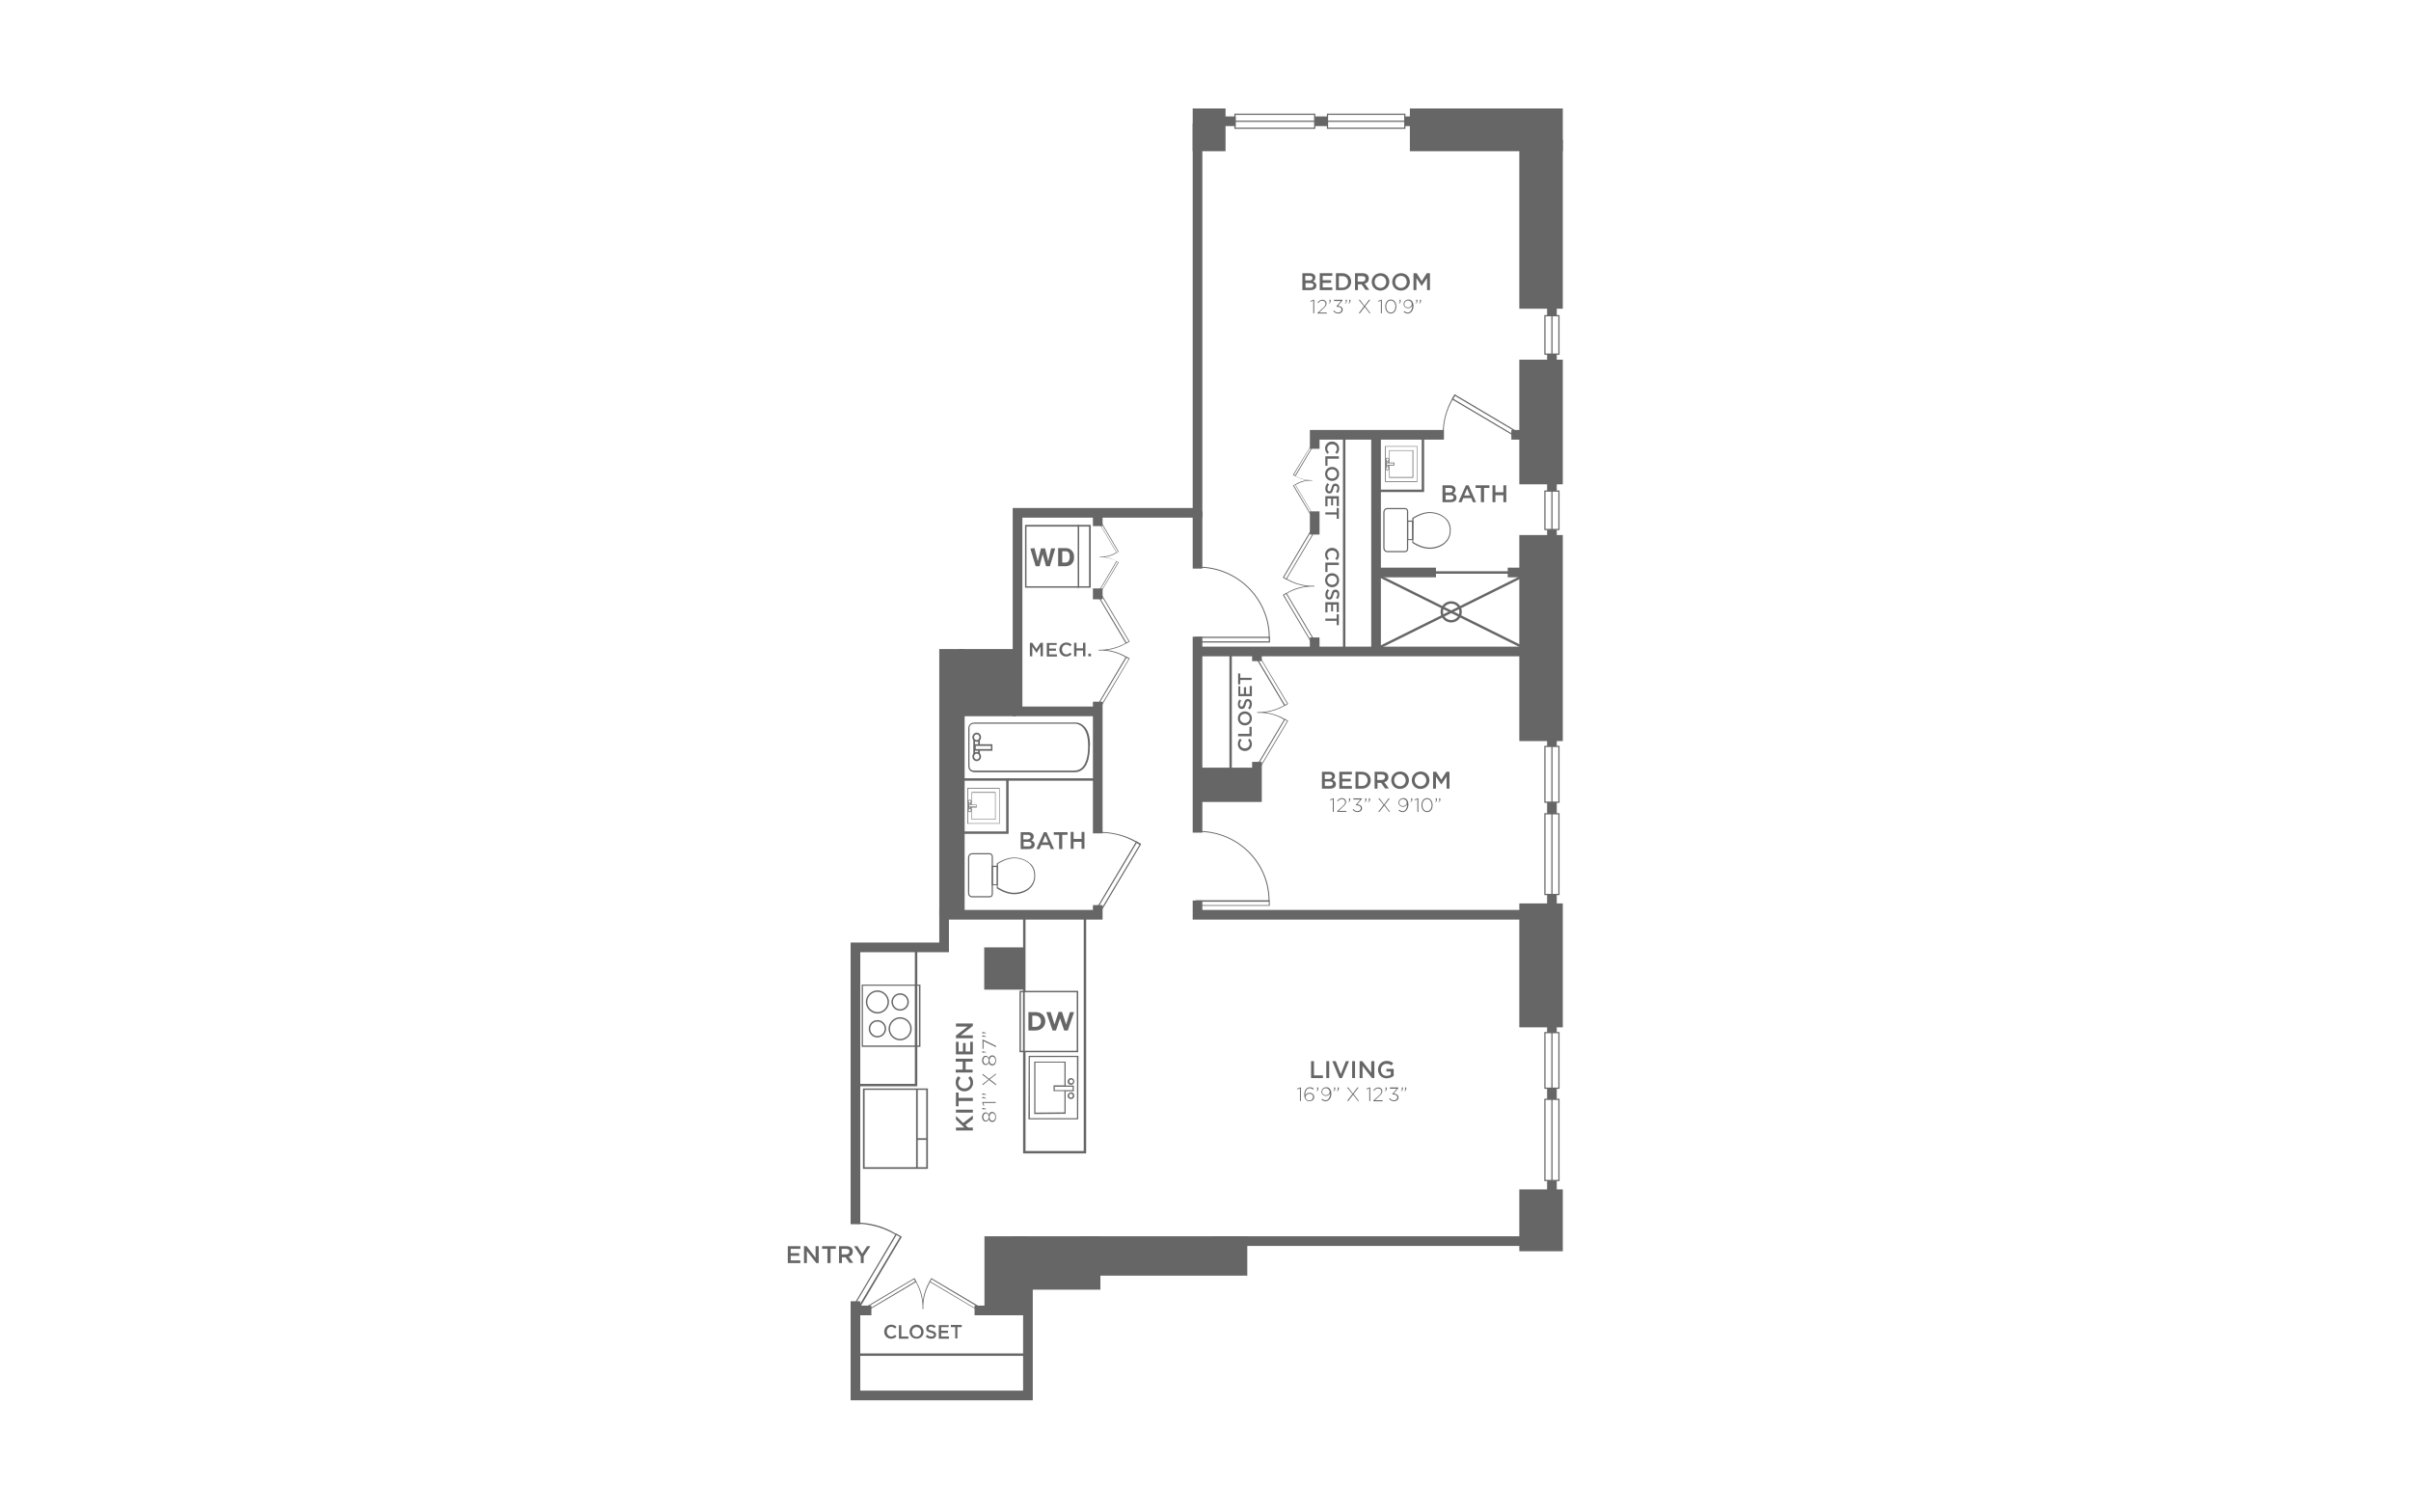 <?xml version="1.0" encoding="utf-8"?>
<!-- Generator: Adobe Illustrator 24.1.0, SVG Export Plug-In . SVG Version: 6.00 Build 0)  -->
<svg version="1.1" id="Layer_2" xmlns="http://www.w3.org/2000/svg" xmlns:xlink="http://www.w3.org/1999/xlink" x="0px" y="0px"
	 viewBox="0 0 998 626" style="enable-background:new 0 0 998 626;" xml:space="preserve">
<rect style="fill:#FFFFFF;" width="998" height="626"/>
<polyline style="fill:none;stroke:#666666;stroke-width:4;stroke-miterlimit:10;" points="354.1,538.7 354.1,577.7 425.5,577.7 
	425.5,519.6 "/>
<polyline style="fill:none;stroke:#666666;stroke-width:4;stroke-miterlimit:10;" points="454.4,374.7 454.4,378.7 390.8,378.7 
	390.8,392.2 354.1,392.2 354.1,506.8 "/>
<line style="fill:none;stroke:#666666;stroke-width:4;stroke-miterlimit:10;" x1="360.7" y1="542.5" x2="354.1" y2="542.5"/>
<line style="fill:none;stroke:#666666;stroke-width:4;stroke-miterlimit:10;" x1="403.4" y1="542.5" x2="425.5" y2="542.5"/>
<line style="fill:none;stroke:#666666;stroke-width:4;stroke-miterlimit:10;" x1="495.7" y1="235.4" x2="495.7" y2="211.7"/>
<line style="fill:none;stroke:#666666;stroke-width:4;stroke-miterlimit:10;" x1="495.7" y1="344.7" x2="495.7" y2="263.6"/>
<polyline style="fill:none;stroke:#666666;stroke-width:4;stroke-miterlimit:10;" points="637.7,378.7 495.7,378.7 495.7,372.8 "/>
<line style="fill:none;stroke:#666666;stroke-width:4;stroke-miterlimit:10;" x1="495.7" y1="269.7" x2="636.2" y2="269.7"/>
<line style="fill:none;stroke:#666666;stroke-width:4;stroke-miterlimit:10;" x1="520.3" y1="273.7" x2="520.3" y2="269.7"/>
<polyline style="fill:none;stroke:#666666;stroke-width:4;stroke-miterlimit:10;" points="520.3,315.4 520.3,330 495.7,330 "/>
<line style="fill:none;stroke:#666666;stroke-width:4;stroke-miterlimit:10;" x1="569.6" y1="269.7" x2="569.6" y2="180"/>
<line style="fill:none;stroke:#666666;stroke-width:4;stroke-miterlimit:10;" x1="544.2" y1="263.9" x2="544.2" y2="269.7"/>
<line style="fill:none;stroke:#666666;stroke-width:4;stroke-miterlimit:10;" x1="544.2" y1="211.7" x2="544.2" y2="221.3"/>
<polyline style="fill:none;stroke:#666666;stroke-width:4;stroke-miterlimit:10;" points="597.7,180 544.2,180 544.2,185.8 "/>
<line style="fill:none;stroke:#666666;stroke-width:4;stroke-miterlimit:10;" x1="625.6" y1="180" x2="639.5" y2="180"/>
<line style="fill:none;stroke:#666666;stroke-width:4;stroke-miterlimit:10;" x1="454.4" y1="217.8" x2="454.4" y2="212.3"/>
<line style="fill:none;stroke:#666666;stroke-width:4;stroke-miterlimit:10;" x1="454.4" y1="248.1" x2="454.4" y2="243.6"/>
<line style="fill:none;stroke:#666666;stroke-width:4;stroke-miterlimit:10;" x1="454.4" y1="345" x2="454.4" y2="290.5"/>
<polyline style="fill:none;stroke:#666666;stroke-width:4;stroke-miterlimit:10;" points="454.4,294.5 421.2,294.5 421.2,212.3 
	495.7,212.3 495.7,51.1 "/>
<rect x="388.8" y="268.7" style="fill:#666666;" width="10.5" height="110"/>
<rect x="396.8" y="268.7" style="fill:#666666;" width="23.8" height="27.8"/>
<rect x="493.7" y="44.9" style="fill:#666666;" width="13.6" height="17.7"/>
<rect x="583.6" y="44.9" style="fill:#666666;" width="63.3" height="17.7"/>
<rect x="628.9" y="57.8" style="fill:#666666;" width="18" height="70"/>
<rect x="628.9" y="148.9" style="fill:#666666;" width="18" height="51.6"/>
<rect x="628.9" y="221.5" style="fill:#666666;" width="18" height="85.3"/>
<rect x="628.9" y="374" style="fill:#666666;" width="18" height="51.3"/>
<rect x="628.9" y="492.4" style="fill:#666666;" width="18" height="25.6"/>
<rect x="407.5" y="511.8" style="fill:#666666;" width="18" height="31.4"/>
<rect x="419" y="511.8" style="fill:#666666;" width="36.5" height="22.1"/>
<rect x="447.4" y="511.8" style="fill:#666666;" width="68.9" height="16.3"/>
<line style="fill:none;stroke:#666666;stroke-width:4;stroke-miterlimit:10;" x1="633.5" y1="513.8" x2="501.7" y2="513.8"/>
<line style="fill:none;stroke:#666666;stroke-width:4;stroke-miterlimit:10;" x1="642.4" y1="427.5" x2="642.4" y2="420.5"/>
<line style="fill:none;stroke:#666666;stroke-width:4;stroke-miterlimit:10;" x1="642.4" y1="455.1" x2="642.4" y2="450.5"/>
<line style="fill:none;stroke:#666666;stroke-width:4;stroke-miterlimit:10;" x1="642.4" y1="496" x2="642.4" y2="488.7"/>
<line style="fill:none;stroke:#666666;stroke-width:4;stroke-miterlimit:10;" x1="642.4" y1="309" x2="642.4" y2="303.2"/>
<line style="fill:none;stroke:#666666;stroke-width:4;stroke-miterlimit:10;" x1="642.4" y1="336.9" x2="642.4" y2="332.1"/>
<line style="fill:none;stroke:#666666;stroke-width:4;stroke-miterlimit:10;" x1="642.4" y1="376.7" x2="642.4" y2="370.3"/>
<line style="fill:none;stroke:#666666;stroke-width:4;stroke-miterlimit:10;" x1="642.4" y1="203.3" x2="642.4" y2="197.4"/>
<line style="fill:none;stroke:#666666;stroke-width:4;stroke-miterlimit:10;" x1="642.4" y1="223.5" x2="642.4" y2="219.2"/>
<line style="fill:none;stroke:#666666;stroke-width:4;stroke-miterlimit:10;" x1="642.4" y1="130.7" x2="642.4" y2="122.9"/>
<line style="fill:none;stroke:#666666;stroke-width:4;stroke-miterlimit:10;" x1="642.4" y1="152.5" x2="642.4" y2="146.5"/>
<line style="fill:none;stroke:#666666;stroke-width:4;stroke-miterlimit:10;" x1="511.5" y1="50.2" x2="504.4" y2="50.2"/>
<line style="fill:none;stroke:#666666;stroke-width:4;stroke-miterlimit:10;" x1="549.5" y1="50.2" x2="544.2" y2="50.2"/>
<line style="fill:none;stroke:#666666;stroke-width:4;stroke-miterlimit:10;" x1="588.3" y1="50.2" x2="581.5" y2="50.2"/>
<line style="fill:none;stroke:#666666;stroke-width:4;stroke-miterlimit:10;" x1="624.1" y1="237" x2="630.4" y2="237"/>
<line style="fill:none;stroke:#666666;stroke-width:4;stroke-miterlimit:10;" x1="569.6" y1="237" x2="594.4" y2="237"/>
<line style="fill:none;stroke:#666666;stroke-miterlimit:10;" x1="571" y1="238.5" x2="630.4" y2="268"/>
<line style="fill:none;stroke:#666666;stroke-miterlimit:10;" x1="630.4" y1="238.5" x2="571" y2="268"/>
<circle style="fill:none;stroke:#666666;stroke-miterlimit:10;" cx="600.7" cy="253.3" r="3.9"/>
<line style="fill:none;stroke:#666666;stroke-miterlimit:10;" x1="626.5" y1="237" x2="590.3" y2="237"/>
<rect x="495.7" y="317.8" style="fill:#666666;" width="24.6" height="12.2"/>
<line style="fill:none;stroke:#666666;stroke-miterlimit:10;" x1="509.4" y1="320.6" x2="509.4" y2="269.7"/>
<rect x="397.8" y="322.7" style="fill:none;stroke:#666666;stroke-miterlimit:10;" width="19.2" height="22"/>
<line style="fill:none;stroke:#666666;stroke-miterlimit:10;" x1="417" y1="322.7" x2="454.4" y2="322.7"/>
<rect x="424" y="378.7" style="fill:none;stroke:#666666;stroke-miterlimit:10;" width="25.1" height="98.3"/>
<rect x="354.1" y="392.2" style="fill:none;stroke:#666666;stroke-miterlimit:10;" width="25.1" height="57"/>
<rect x="407.4" y="392.2" style="fill:#666666;" width="16.6" height="17.5"/>
<g>
	<path style="fill:#666667;" d="M411,354.6v15.5c0,0.5-0.3,1.4-1.4,1.4h-7c0,0-0.8,0.1-1.3-0.4c-0.4-0.3-0.6-0.8-0.6-1.5v-14.5
		c0-0.6,0.2-1.1,0.6-1.5c0.6-0.5,1.3-0.4,1.4-0.4l6.9,0C410.7,353.2,411,354.2,411,354.6z M401.2,369.6c0,0.5,0.1,0.9,0.4,1.1
		c0.4,0.4,1,0.3,1,0.3l7,0c0.9,0,0.9-0.8,0.9-0.9v-15.5c0-0.1,0-0.9-0.9-0.9h-7c0,0-0.6-0.1-1,0.3c-0.3,0.2-0.4,0.6-0.4,1.1V369.6z"
		/>
	<path style="fill:#666667;" d="M413,358.4v8.1h-2.5v-8.1H413z M412.6,366.1v-7.2H411v7.2H412.6z"/>
	<path style="fill:#666667;" d="M428.5,362.2l0,0.6c0,3.1-2,4.8-2.1,4.9c-2.6,2.6-6.5,2.5-6.7,2.5c-3.5,0-6.9-2.3-7-2.4l-0.1-0.1
		l0-10.2l0.1-0.1c0.1-0.1,3.6-2.4,7-2.4c0.2,0,4.1-0.1,6.7,2.5C426.5,357.4,428.5,359.1,428.5,362.2z M413,367.3
		c0.6,0.4,3.7,2.3,6.7,2.3c0,0,3.9,0.1,6.4-2.3c0,0,2-1.7,2-4.5l0-0.6c0-2.9-1.9-4.5-1.9-4.5c-2.5-2.5-6.3-2.4-6.4-2.4
		c-3.1,0-6.2,2-6.7,2.3l0,0L413,367.3z"/>
</g>
<g>
	<path style="fill:#666667;" d="M582.9,211.7v15.5c0,0.5-0.3,1.4-1.4,1.4h-7c0,0-0.8,0.1-1.3-0.4c-0.4-0.3-0.6-0.8-0.6-1.5v-14.5
		c0-0.6,0.2-1.1,0.6-1.5c0.6-0.5,1.3-0.4,1.4-0.4l6.9,0C582.6,210.3,582.9,211.2,582.9,211.7z M573.1,226.7c0,0.5,0.1,0.9,0.4,1.1
		c0.4,0.4,1,0.3,1,0.3l7,0c0.9,0,0.9-0.8,0.9-0.9v-15.5c0-0.1,0-0.9-0.9-0.9h-7c0,0-0.6-0.1-1,0.3c-0.3,0.2-0.4,0.6-0.4,1.1V226.7z"
		/>
	<path style="fill:#666667;" d="M585,215.5v8.1h-2.5v-8.1H585z M584.5,223.1V216h-1.6v7.2H584.5z"/>
	<path style="fill:#666667;" d="M600.5,219.2l0,0.6c0,3.1-2,4.8-2.1,4.9c-2.6,2.6-6.5,2.5-6.7,2.5c-3.5,0-6.9-2.3-7-2.4l-0.1-0.1
		l0-10.2l0.1-0.1c0.1-0.1,3.6-2.4,7-2.4c0.2,0,4.1-0.1,6.7,2.5C598.4,214.4,600.5,216.1,600.5,219.2z M585,224.4
		c0.6,0.4,3.7,2.3,6.7,2.3c0,0,3.9,0.1,6.4-2.3c0,0,2-1.7,2-4.5l0-0.6c0-2.9-1.9-4.5-1.9-4.5c-2.5-2.5-6.3-2.4-6.4-2.4
		c-3.1,0-6.2,2-6.7,2.3l0,0L585,224.4z"/>
</g>
<g>
	
		<rect x="354.8" y="454.3" transform="matrix(4.481044e-11 -1 1 4.481044e-11 -96.409 838.322)" style="fill:#FFFFFF;" width="32.2" height="26.1"/>
	<path style="fill:#666667;" d="M384.1,450.6v33.3h-26.9v-33.3H384.1z M383.4,483.2v-32h-25.5v32H383.4z"/>
	<rect x="379.2" y="451.1" style="fill:#666667;" width="0.7" height="32.4"/>
	<rect x="379.5" y="471.2" style="fill:#666667;" width="4.5" height="0.7"/>
</g>
<g>
	<path style="fill:#666667;" d="M451.5,243.3h-27.2v-26h27.2V243.3z M424.9,242.7h25.9V218h-25.9V242.7z"/>
	<rect x="446.1" y="217.3" style="fill:#666667;" width="0.6" height="26"/>
	<path style="fill:#666667;" d="M441.1,234.4H438v-7.5h3.1c0.8,0,1.4,0.2,1.9,0.5c0.5,0.3,0.9,0.8,1.2,1.3c0.3,0.6,0.4,1.2,0.4,1.9
		c0,0.8-0.1,1.5-0.4,2c-0.3,0.6-0.7,1-1.2,1.3C442.5,234.2,441.8,234.4,441.1,234.4z M441.1,228.2h-1.4v4.7h1.3c0.6,0,1-0.2,1.3-0.6
		c0.3-0.4,0.5-1,0.5-1.8c0-0.7-0.1-1.3-0.4-1.7C442.1,228.4,441.7,228.2,441.1,228.2z"/>
	<path style="fill:#666667;" d="M433,234.4l-1.4-5l-1.3,5h-1.6l-2.2-7.3l1.7-0.2l1.4,5.4l1.3-5.3h1.7l1.3,5.3l1.2-5.3h1.7l-2.2,7.4
		H433z"/>
</g>
<g>
	<rect x="422" y="410.2" style="fill:#666667;" width="24.3" height="25.4"/>
	<rect x="422.6" y="410.8" style="fill:#FFFFFF;" width="23.1" height="24.2"/>
	<rect x="423.5" y="410.5" style="fill:#666667;" width="0.6" height="24.8"/>
	<rect x="423.5" y="410.5" style="fill:#666667;" width="0.6" height="24.8"/>
	<g>
		<path style="fill:#666667;" d="M428.7,426.6h-3V419h3c2.4,0,4,1.6,4,3.8v0C432.7,424.9,431,426.6,428.7,426.6z M430.9,422.8
			c0-1.3-0.9-2.3-2.3-2.3h-1.3v4.6h1.3C430,425.1,430.9,424.2,430.9,422.8L430.9,422.8z"/>
		<path style="fill:#666667;" d="M442,426.6h-1.5l-1.7-5l-1.7,5h-1.4l-2.6-7.6h1.8l1.6,5.1l1.7-5.2h1.4l1.7,5.2l1.6-5.1h1.7
			L442,426.6z"/>
	</g>
</g>
<g>
	<path style="fill:#666667;" d="M544.5,114.9c0,0.9-0.5,1.3-1,1.6c0.8,0.3,1.4,0.8,1.4,1.7c0,1.3-1,1.9-2.6,1.9h-3.2v-7h3.1
		C543.6,113.1,544.5,113.8,544.5,114.9z M543.3,115.1c0-0.6-0.4-0.9-1.2-0.9h-1.8v1.9h1.7C542.8,116.1,543.3,115.8,543.3,115.1z
		 M543.7,118.1c0-0.6-0.5-0.9-1.4-0.9h-1.9v1.9h2C543.2,119.1,543.7,118.7,543.7,118.1z"/>
	<path style="fill:#666667;" d="M551.5,114.2h-4v1.8h3.5v1.1h-3.5v1.9h4v1.1h-5.2v-7h5.2V114.2z"/>
	<path style="fill:#666667;" d="M555.6,120.1H553v-7h2.6c2.2,0,3.7,1.5,3.7,3.5C559.3,118.6,557.8,120.1,555.6,120.1z M555.6,114.3
		h-1.4v4.8h1.4c1.5,0,2.4-1,2.4-2.4C558,115.3,557.1,114.3,555.6,114.3z"/>
	<path style="fill:#666667;" d="M565.3,120.1l-1.7-2.4h-1.5v2.4h-1.2v-7h3.1c1.6,0,2.6,0.8,2.6,2.2c0,1.2-0.7,1.9-1.7,2.1l1.9,2.6
		H565.3z M563.8,114.3h-1.8v2.3h1.8c0.9,0,1.4-0.5,1.4-1.2C565.3,114.7,564.8,114.3,563.8,114.3z"/>
	<path style="fill:#666667;" d="M571.4,120.3c-2.1,0-3.6-1.6-3.6-3.6c0-2,1.5-3.6,3.7-3.6c2.1,0,3.6,1.6,3.6,3.6
		C575.1,118.6,573.5,120.3,571.4,120.3z M571.4,114.2c-1.4,0-2.4,1.1-2.4,2.5c0,1.4,1,2.5,2.4,2.5c1.4,0,2.4-1.1,2.4-2.5
		C573.8,115.3,572.8,114.2,571.4,114.2z"/>
	<path style="fill:#666667;" d="M579.9,120.3c-2.1,0-3.6-1.6-3.6-3.6c0-2,1.5-3.6,3.7-3.6c2.1,0,3.6,1.6,3.6,3.6
		C583.6,118.6,582,120.3,579.9,120.3z M579.9,114.2c-1.4,0-2.4,1.1-2.4,2.5c0,1.4,1,2.5,2.4,2.5c1.4,0,2.4-1.1,2.4-2.5
		C582.3,115.3,581.3,114.2,579.9,114.2z"/>
	<path style="fill:#666667;" d="M588.5,118.4L588.5,118.4l-2.2-3.3v5h-1.2v-7h1.3l2.1,3.3l2.1-3.3h1.3v7h-1.2v-5L588.5,118.4z"/>
	<path style="fill:#666667;" d="M543.7,124.1h0.3v5.6h-0.4v-5.2l-1.1,0.4l-0.1-0.3L543.7,124.1z"/>
	<path style="fill:#666667;" d="M545.7,125.5l-0.3-0.2c0.5-0.7,1-1.2,2-1.2c1,0,1.7,0.7,1.7,1.5c0,0.8-0.4,1.3-1.4,2.2l-1.7,1.6h3.2
		v0.4h-3.8v-0.3l2.1-1.9c0.9-0.8,1.2-1.3,1.2-1.9c0-0.7-0.6-1.2-1.3-1.2C546.6,124.4,546.2,124.8,545.7,125.5z"/>
	<path style="fill:#666667;" d="M550.5,124.8h-0.2v-0.7h0.5v0.6c0,0.5-0.2,0.8-0.7,0.9l-0.1-0.2
		C550.4,125.3,550.6,125.1,550.5,124.8z"/>
	<path style="fill:#666667;" d="M552.2,124.5v-0.4h3.5v0.3l-1.9,2.2c1.1,0.1,2,0.6,2,1.6c0,1-0.9,1.6-1.8,1.6c-0.9,0-1.6-0.4-2.1-1
		l0.3-0.3c0.4,0.6,1,0.9,1.7,0.9c0.8,0,1.4-0.5,1.4-1.2c0-0.8-0.7-1.2-1.7-1.2h-0.3l-0.1-0.2l1.9-2.2H552.2z"/>
	<path style="fill:#666667;" d="M557.3,124.8H557v-0.7h0.5v0.6c0,0.5-0.2,0.8-0.7,0.9l-0.1-0.2C557.1,125.3,557.3,125.1,557.3,124.8
		z M558.7,124.8h-0.2v-0.7h0.5v0.6c0,0.5-0.2,0.8-0.7,0.9l-0.1-0.2C558.6,125.3,558.7,125.1,558.7,124.8z"/>
	<path style="fill:#666667;" d="M566.9,129.7l-2-2.6l-2,2.6h-0.5l2.2-2.9l-2.2-2.7h0.5l1.9,2.5l1.9-2.5h0.5l-2.1,2.7l2.2,2.9H566.9z
		"/>
	<path style="fill:#666667;" d="M571.7,124.1h0.3v5.6h-0.4v-5.2l-1.1,0.4l-0.1-0.3L571.7,124.1z"/>
	<path style="fill:#666667;" d="M575.7,129.8c-1.4,0-2.3-1.3-2.3-2.9s0.9-2.9,2.3-2.9c1.4,0,2.3,1.3,2.3,2.9
		C578,128.5,577.1,129.8,575.7,129.8z M575.7,124.4c-1.2,0-1.9,1.2-1.9,2.5c0,1.3,0.7,2.5,1.9,2.5s1.9-1.2,1.9-2.5
		C577.6,125.6,576.9,124.4,575.7,124.4z"/>
	<path style="fill:#666667;" d="M579.5,124.8h-0.2v-0.7h0.5v0.6c0,0.5-0.2,0.8-0.7,0.9l-0.1-0.2
		C579.4,125.3,579.5,125.1,579.5,124.8z"/>
	<path style="fill:#666667;" d="M582.7,129.8c-0.7,0-1.2-0.3-1.7-0.7l0.3-0.3c0.5,0.4,0.9,0.6,1.4,0.6c1.1,0,1.9-1.2,1.9-2.9
		c-0.3,0.6-0.9,1.1-1.7,1.1c-1.1,0-1.9-0.8-1.9-1.7c0-1,0.8-1.9,2-1.9c0.6,0,1.1,0.2,1.4,0.6c0.4,0.4,0.7,1.1,0.7,2.2
		C585,128.6,584,129.8,582.7,129.8z M582.8,124.4c-0.9,0-1.5,0.7-1.5,1.5c0,0.8,0.6,1.4,1.5,1.4c1,0,1.6-0.7,1.6-1.4
		C584.4,125.1,583.8,124.4,582.8,124.4z"/>
	<path style="fill:#666667;" d="M586.4,124.8h-0.2v-0.7h0.5v0.6c0,0.5-0.2,0.8-0.7,0.9l-0.1-0.2
		C586.3,125.3,586.5,125.1,586.4,124.8z M587.9,124.8h-0.2v-0.7h0.5v0.6c0,0.5-0.2,0.8-0.7,0.9l-0.1-0.2
		C587.8,125.3,587.9,125.1,587.9,124.8z"/>
</g>
<g>
	<path style="fill:#666667;" d="M552.6,321.3c0,0.9-0.5,1.3-1,1.6c0.8,0.3,1.4,0.8,1.4,1.7c0,1.3-1,1.9-2.6,1.9h-3.2v-7h3.1
		C551.7,319.5,552.6,320.2,552.6,321.3z M551.4,321.5c0-0.6-0.4-0.9-1.2-0.9h-1.8v1.9h1.7C550.8,322.5,551.4,322.1,551.4,321.5z
		 M551.7,324.4c0-0.6-0.5-0.9-1.4-0.9h-1.9v1.9h2C551.2,325.4,551.7,325.1,551.7,324.4z"/>
	<path style="fill:#666667;" d="M559.6,320.6h-4v1.8h3.5v1.1h-3.5v1.9h4v1.1h-5.2v-7h5.2V320.6z"/>
	<path style="fill:#666667;" d="M563.7,326.5h-2.6v-7h2.6c2.2,0,3.7,1.5,3.7,3.5S565.9,326.5,563.7,326.5z M563.7,320.6h-1.4v4.8
		h1.4c1.5,0,2.4-1,2.4-2.4C566.1,321.6,565.1,320.6,563.7,320.6z"/>
	<path style="fill:#666667;" d="M573.4,326.5l-1.7-2.4h-1.5v2.4h-1.2v-7h3.1c1.6,0,2.6,0.8,2.6,2.2c0,1.2-0.7,1.9-1.7,2.1l1.9,2.6
		H573.4z M571.9,320.6h-1.8v2.3h1.8c0.9,0,1.4-0.5,1.4-1.2C573.4,321,572.8,320.6,571.9,320.6z"/>
	<path style="fill:#666667;" d="M579.5,326.6c-2.1,0-3.6-1.6-3.6-3.6c0-2,1.5-3.6,3.7-3.6c2.1,0,3.6,1.6,3.6,3.6
		S581.6,326.6,579.5,326.6z M579.5,320.5c-1.4,0-2.4,1.1-2.4,2.5s1,2.5,2.4,2.5c1.4,0,2.4-1.1,2.4-2.5
		C581.8,321.6,580.8,320.5,579.5,320.5z"/>
	<path style="fill:#666667;" d="M588,326.6c-2.1,0-3.6-1.6-3.6-3.6c0-2,1.5-3.6,3.7-3.6c2.1,0,3.6,1.6,3.6,3.6
		S590.1,326.6,588,326.6z M588,320.5c-1.4,0-2.4,1.1-2.4,2.5s1,2.5,2.4,2.5c1.4,0,2.4-1.1,2.4-2.5
		C590.3,321.6,589.3,320.5,588,320.5z"/>
	<path style="fill:#666667;" d="M596.6,324.8L596.6,324.8l-2.2-3.3v5h-1.2v-7h1.3l2.1,3.3l2.1-3.3h1.3v7h-1.2v-5L596.6,324.8z"/>
	<path style="fill:#666667;" d="M551.8,330.5h0.3v5.6h-0.4v-5.2l-1.1,0.4l-0.1-0.3L551.8,330.5z"/>
	<path style="fill:#666667;" d="M553.8,331.8l-0.3-0.2c0.5-0.7,1-1.2,2-1.2c1,0,1.7,0.7,1.7,1.5c0,0.8-0.4,1.3-1.4,2.2l-1.7,1.6h3.2
		v0.4h-3.8v-0.3l2.1-1.9c0.9-0.8,1.2-1.3,1.2-1.9c0-0.7-0.6-1.2-1.3-1.2C554.7,330.8,554.2,331.2,553.8,331.8z"/>
	<path style="fill:#666667;" d="M558.6,331.2h-0.2v-0.7h0.5v0.6c0,0.5-0.2,0.8-0.7,0.9l-0.1-0.2
		C558.5,331.7,558.6,331.5,558.6,331.2z"/>
	<path style="fill:#666667;" d="M560.2,330.9v-0.4h3.5v0.3l-1.9,2.2c1.1,0.1,2,0.6,2,1.6c0,1-0.9,1.6-1.8,1.6c-0.9,0-1.6-0.4-2.1-1
		l0.3-0.3c0.4,0.6,1,0.9,1.7,0.9c0.8,0,1.4-0.5,1.4-1.2c0-0.8-0.7-1.2-1.7-1.2h-0.3l-0.1-0.2l1.9-2.2H560.2z"/>
	<path style="fill:#666667;" d="M565.3,331.2h-0.2v-0.7h0.5v0.6c0,0.5-0.2,0.8-0.7,0.9l-0.1-0.2
		C565.2,331.7,565.3,331.5,565.3,331.2z M566.8,331.2h-0.2v-0.7h0.5v0.6c0,0.5-0.2,0.8-0.7,0.9l-0.1-0.2
		C566.6,331.7,566.8,331.5,566.8,331.2z"/>
	<path style="fill:#666667;" d="M575,336.1l-2-2.6l-2,2.6h-0.5l2.2-2.9l-2.2-2.7h0.5l1.9,2.5l1.9-2.5h0.5l-2.1,2.7l2.2,2.9H575z"/>
	<path style="fill:#666667;" d="M580.6,336.2c-0.7,0-1.2-0.3-1.7-0.7l0.3-0.3c0.5,0.4,0.9,0.6,1.4,0.6c1.1,0,1.9-1.2,1.9-2.9
		c-0.3,0.6-0.9,1.1-1.7,1.1c-1.1,0-1.9-0.8-1.9-1.7c0-1,0.8-1.9,2-1.9c0.6,0,1.1,0.2,1.4,0.6c0.4,0.4,0.7,1.1,0.7,2.2
		C582.9,334.9,581.9,336.2,580.6,336.2z M580.7,330.8c-0.9,0-1.5,0.7-1.5,1.5c0,0.8,0.6,1.4,1.5,1.4c1,0,1.6-0.7,1.6-1.4
		C582.3,331.4,581.6,330.8,580.7,330.8z"/>
	<path style="fill:#666667;" d="M584.3,331.2h-0.2v-0.7h0.5v0.6c0,0.5-0.2,0.8-0.7,0.9l-0.1-0.2
		C584.2,331.7,584.3,331.5,584.3,331.2z"/>
	<path style="fill:#666667;" d="M586.8,330.5h0.3v5.6h-0.4v-5.2l-1.1,0.4l-0.1-0.3L586.8,330.5z"/>
	<path style="fill:#666667;" d="M590.7,336.2c-1.4,0-2.3-1.3-2.3-2.9c0-1.6,0.9-2.9,2.3-2.9c1.4,0,2.3,1.3,2.3,2.9
		S592.2,336.2,590.7,336.2z M590.7,330.8c-1.2,0-1.9,1.2-1.9,2.5s0.7,2.5,1.9,2.5s1.9-1.2,1.9-2.5
		C592.6,332,591.9,330.8,590.7,330.8z"/>
	<path style="fill:#666667;" d="M594.5,331.2h-0.2v-0.7h0.5v0.6c0,0.5-0.2,0.8-0.7,0.9l-0.1-0.2
		C594.4,331.7,594.5,331.5,594.5,331.2z M595.9,331.2h-0.2v-0.7h0.5v0.6c0,0.5-0.2,0.8-0.7,0.9l-0.1-0.2
		C595.8,331.7,596,331.5,595.9,331.2z"/>
</g>
<g>
	<path style="fill:#666667;" d="M402.7,461.8v1.5l-3.1,2.4l1.1,1.1h2v1.2h-7v-1.2h3.5l-3.5-3.3v-1.5l3,2.9L402.7,461.8z"/>
	<path style="fill:#666667;" d="M395.7,459.4h7v1.2h-7V459.4z"/>
	<path style="fill:#666667;" d="M402.7,454.6v1.2h-5.9v2.2h-1.1v-5.7h1.1v2.2H402.7z"/>
	<path style="fill:#666667;" d="M402.8,448.2c0,2-1.6,3.6-3.6,3.6c-2,0-3.6-1.5-3.6-3.6c0-1.3,0.4-2.1,1.1-2.7l0.9,0.8
		c-0.5,0.6-0.9,1.2-0.9,2c0,1.3,1.1,2.3,2.5,2.3c1.4,0,2.5-1,2.5-2.3c0-0.9-0.4-1.4-0.9-2l0.8-0.8
		C402.3,446.1,402.8,446.9,402.8,448.2z"/>
	<path style="fill:#666667;" d="M399.7,442.8h2.9v1.2h-7v-1.2h2.9v-3.3h-2.9v-1.2h7v1.2h-2.9V442.8z"/>
	<path style="fill:#666667;" d="M396.8,431.3v4h1.8v-3.5h1.1v3.5h1.9v-4h1.1v5.2h-7v-5.2H396.8z"/>
	<path style="fill:#666667;" d="M395.7,424.9v-1.2h7v1l-5,3.9h5v1.2h-7v-1.1l4.8-3.7H395.7z"/>
	<path style="fill:#666667;" d="M412.3,462.4c0,1.2-0.6,2.1-1.6,2.1c-0.7,0-1.2-0.5-1.4-1.2c-0.2,0.6-0.6,1-1.3,1
		c-0.9,0-1.5-0.9-1.5-1.9s0.6-1.9,1.5-1.9c0.7,0,1.1,0.5,1.3,1c0.2-0.7,0.7-1.2,1.4-1.2C411.7,460.4,412.3,461.3,412.3,462.4z
		 M407,462.4c0,0.8,0.5,1.5,1.1,1.5c0.7,0,1.2-0.7,1.2-1.5s-0.5-1.5-1.2-1.5C407.4,461,407,461.6,407,462.4z M409.6,462.4
		c0,0.9,0.5,1.6,1.2,1.6c0.6,0,1.2-0.6,1.2-1.6s-0.6-1.6-1.2-1.6C410.1,460.8,409.6,461.5,409.6,462.4z"/>
	<path style="fill:#666667;" d="M407.3,459v0.2h-0.7v-0.5h0.6c0.5,0,0.8,0.2,0.9,0.7l-0.2,0.1C407.8,459.1,407.7,459,407.3,459z"/>
	<path style="fill:#666667;" d="M406.6,456.5v-0.3h5.6v0.4h-5.2l0.4,1.1l-0.3,0.1L406.6,456.5z"/>
	<path style="fill:#666667;" d="M407.3,453v0.2h-0.7v-0.5h0.6c0.5,0,0.8,0.2,0.9,0.7l-0.2,0.1C407.8,453.1,407.7,453,407.3,453z
		 M407.3,454.5v0.2h-0.7v-0.5h0.6c0.5,0,0.8,0.2,0.9,0.7l-0.2,0.1C407.8,454.6,407.7,454.5,407.3,454.5z"/>
	<path style="fill:#666667;" d="M412.3,444.8l-2.6,2l2.6,2v0.5l-2.9-2.2l-2.7,2.2v-0.5l2.5-1.9l-2.5-1.9v-0.5l2.7,2.1l2.9-2.2V444.8
		z"/>
	<path style="fill:#666667;" d="M412.3,439c0,1.2-0.6,2.1-1.6,2.1c-0.7,0-1.2-0.5-1.4-1.2c-0.2,0.6-0.6,1-1.3,1
		c-0.9,0-1.5-0.9-1.5-1.9s0.6-1.9,1.5-1.9c0.7,0,1.1,0.5,1.3,1c0.2-0.7,0.7-1.2,1.4-1.2C411.7,436.9,412.3,437.8,412.3,439z
		 M407,439c0,0.8,0.5,1.5,1.1,1.5c0.7,0,1.2-0.7,1.2-1.5s-0.5-1.5-1.2-1.5C407.4,437.6,407,438.2,407,439z M409.6,439
		c0,0.9,0.5,1.6,1.2,1.6c0.6,0,1.2-0.6,1.2-1.6s-0.6-1.6-1.2-1.6C410.1,437.4,409.6,438.1,409.6,439z"/>
	<path style="fill:#666667;" d="M407.3,435.6v0.2h-0.7v-0.5h0.6c0.5,0,0.8,0.2,0.9,0.7L408,436C407.8,435.7,407.7,435.6,407.3,435.6
		z"/>
	<path style="fill:#666667;" d="M406.7,434.1v-3.7h0.3l5.3,2.6v0.5l-5.2-2.5v3.2H406.7z"/>
	<path style="fill:#666667;" d="M407.3,427.6v0.2h-0.7v-0.5h0.6c0.5,0,0.8,0.2,0.9,0.7l-0.2,0.1
		C407.8,427.7,407.7,427.6,407.3,427.6z M407.3,429v0.2h-0.7v-0.5h0.6c0.5,0,0.8,0.2,0.9,0.7l-0.2,0.1
		C407.8,429.1,407.7,429,407.3,429z"/>
</g>
<g>
	<path style="fill:#666667;" d="M602.5,202.7c0,0.9-0.5,1.3-1,1.6c0.8,0.3,1.4,0.8,1.4,1.7c0,1.3-1,1.9-2.6,1.9h-3.2v-7h3.1
		C601.6,200.9,602.5,201.6,602.5,202.7z M601.3,202.9c0-0.6-0.4-0.9-1.2-0.9h-1.8v1.9h1.7C600.8,203.9,601.3,203.6,601.3,202.9z
		 M601.7,205.9c0-0.6-0.5-0.9-1.4-0.9h-1.9v1.9h2C601.2,206.8,601.7,206.5,601.7,205.9z"/>
	<path style="fill:#666667;" d="M611,207.9h-1.3l-0.7-1.7h-3.3l-0.7,1.7h-1.3l3.1-7h1.1L611,207.9z M607.3,202.3l-1.2,2.8h2.4
		L607.3,202.3z"/>
	<path style="fill:#666667;" d="M614.3,207.9H613v-5.9h-2.2v-1.1h5.7v1.1h-2.2V207.9z"/>
	<path style="fill:#666667;" d="M619,205v2.9h-1.2v-7h1.2v2.9h3.3v-2.9h1.2v7h-1.2V205H619z"/>
</g>
<g>
	<path style="fill:#666667;" d="M427.9,346.3c0,0.9-0.5,1.3-1,1.6c0.8,0.3,1.4,0.8,1.4,1.7c0,1.3-1,1.9-2.6,1.9h-3.2v-7h3.1
		C427,344.5,427.9,345.2,427.9,346.3z M426.6,346.5c0-0.6-0.4-0.9-1.2-0.9h-1.8v1.9h1.7C426.1,347.4,426.6,347.1,426.6,346.5z
		 M427,349.4c0-0.6-0.5-0.9-1.4-0.9h-1.9v1.9h2C426.5,350.4,427,350.1,427,349.4z"/>
	<path style="fill:#666667;" d="M436.3,351.5H435l-0.7-1.7H431l-0.7,1.7H429l3.1-7h1.1L436.3,351.5z M432.7,345.9l-1.2,2.8h2.4
		L432.7,345.9z"/>
	<path style="fill:#666667;" d="M439.6,351.5h-1.2v-5.9h-2.2v-1.1h5.7v1.1h-2.2V351.5z"/>
	<path style="fill:#666667;" d="M444.4,348.5v2.9h-1.2v-7h1.2v2.9h3.3v-2.9h1.2v7h-1.2v-2.9H444.4z"/>
</g>
<g>
	<path style="fill:#666667;" d="M542.7,439.3h1.2v5.9h3.7v1.1h-4.9V439.3z"/>
	<path style="fill:#666667;" d="M550.2,439.3v7H549v-7H550.2z"/>
	<path style="fill:#666667;" d="M557.1,439.3h1.3l-2.9,7h-1.1l-2.9-7h1.4l2.1,5.4L557.1,439.3z"/>
	<path style="fill:#666667;" d="M560.9,439.3v7h-1.2v-7H560.9z"/>
	<path style="fill:#666667;" d="M567.7,439.3h1.2v7h-1l-3.9-5v5h-1.2v-7h1.1l3.7,4.8V439.3z"/>
	<path style="fill:#666667;" d="M574,446.4c-2.2,0-3.6-1.6-3.6-3.6c0-2,1.5-3.6,3.6-3.6c1.2,0,2,0.3,2.7,1l-0.8,0.9
		c-0.5-0.5-1.1-0.7-2-0.7c-1.3,0-2.3,1.1-2.3,2.5c0,1.4,0.9,2.5,2.4,2.5c0.7,0,1.3-0.2,1.7-0.5v-1.3h-1.8v-1.1h3v2.9
		C576.2,445.9,575.2,446.4,574,446.4z"/>
	<path style="fill:#666667;" d="M538.2,450.2h0.3v5.6h-0.4v-5.2l-1.1,0.4l-0.1-0.3L538.2,450.2z"/>
	<path style="fill:#666667;" d="M543.5,451.1c-0.4-0.4-0.9-0.6-1.4-0.6c-1.1,0-1.9,1.2-1.8,2.9c0.3-0.5,0.8-1,1.8-1
		c1,0,1.9,0.7,1.9,1.7c0,1.1-0.9,1.8-2,1.8c-0.6,0-1.1-0.2-1.4-0.6c-0.5-0.5-0.7-1-0.7-2.2c0-1.7,0.9-3,2.3-3c0.6,0,1.1,0.2,1.6,0.6
		L543.5,451.1z M542,452.8c-0.9,0-1.6,0.7-1.6,1.4c0,0.8,0.7,1.4,1.6,1.4s1.5-0.7,1.5-1.5C543.6,453.3,542.9,452.8,542,452.8z"/>
	<path style="fill:#666667;" d="M545.4,450.9h-0.2v-0.7h0.5v0.6c0,0.5-0.2,0.8-0.7,0.9l-0.1-0.2
		C545.3,451.4,545.5,451.2,545.4,450.9z"/>
	<path style="fill:#666667;" d="M548.7,455.9c-0.7,0-1.2-0.3-1.7-0.7l0.3-0.3c0.5,0.4,0.9,0.6,1.4,0.6c1.1,0,1.9-1.2,1.9-2.9
		c-0.3,0.6-0.9,1.1-1.7,1.1c-1.1,0-1.9-0.8-1.9-1.7c0-1,0.8-1.9,2-1.9c0.6,0,1.1,0.2,1.4,0.6c0.4,0.4,0.7,1.1,0.7,2.2
		C551,454.7,550,455.9,548.7,455.9z M548.8,450.5c-0.9,0-1.5,0.7-1.5,1.5c0,0.8,0.6,1.4,1.5,1.4c1,0,1.6-0.7,1.6-1.4
		C550.4,451.2,549.7,450.5,548.8,450.5z"/>
	<path style="fill:#666667;" d="M552.4,450.9h-0.2v-0.7h0.5v0.6c0,0.5-0.2,0.8-0.7,0.9l-0.1-0.2
		C552.3,451.4,552.4,451.2,552.4,450.9z M553.9,450.9h-0.2v-0.7h0.5v0.6c0,0.5-0.2,0.8-0.7,0.9l-0.1-0.2
		C553.7,451.4,553.9,451.2,553.9,450.9z"/>
	<path style="fill:#666667;" d="M562.1,455.8l-2-2.6l-2,2.6h-0.5l2.2-2.9l-2.2-2.7h0.5l1.9,2.5l1.9-2.5h0.5l-2.1,2.7l2.2,2.9H562.1z
		"/>
	<path style="fill:#666667;" d="M566.9,450.2h0.3v5.6h-0.4v-5.2l-1.1,0.4l-0.1-0.3L566.9,450.2z"/>
	<path style="fill:#666667;" d="M568.8,451.6l-0.3-0.2c0.5-0.7,1-1.2,2-1.2c1,0,1.7,0.7,1.7,1.5c0,0.8-0.4,1.3-1.4,2.2l-1.7,1.6h3.2
		v0.4h-3.8v-0.3l2.1-1.9c0.9-0.8,1.2-1.3,1.2-1.9c0-0.7-0.6-1.2-1.3-1.2C569.8,450.5,569.3,450.9,568.8,451.6z"/>
	<path style="fill:#666667;" d="M573.7,450.9h-0.2v-0.7h0.5v0.6c0,0.5-0.2,0.8-0.7,0.9l-0.1-0.2
		C573.6,451.4,573.7,451.2,573.7,450.9z"/>
	<path style="fill:#666667;" d="M575.3,450.6v-0.4h3.5v0.3l-1.9,2.2c1.1,0.1,2,0.6,2,1.6c0,1-0.9,1.6-1.8,1.6c-0.9,0-1.6-0.4-2.1-1
		l0.3-0.3c0.4,0.6,1,0.9,1.7,0.9c0.8,0,1.4-0.5,1.4-1.2c0-0.8-0.7-1.2-1.7-1.2h-0.3l-0.1-0.2l1.9-2.2H575.3z"/>
	<path style="fill:#666667;" d="M580.4,450.9h-0.2v-0.7h0.5v0.6c0,0.5-0.2,0.8-0.7,0.9l-0.1-0.2
		C580.3,451.4,580.4,451.2,580.4,450.9z M581.8,450.9h-0.2v-0.7h0.5v0.6c0,0.5-0.2,0.8-0.7,0.9l-0.1-0.2
		C581.7,451.4,581.9,451.2,581.8,450.9z"/>
</g>
<g>
	<path style="fill:#666667;" d="M368.8,554.2c-1.6,0-2.8-1.3-2.8-2.9c0-1.6,1.2-2.9,2.9-2.9c1,0,1.7,0.4,2.2,0.9l-0.6,0.7
		c-0.4-0.4-0.9-0.7-1.6-0.7c-1.1,0-1.8,0.9-1.8,2c0,1.1,0.8,2,1.8,2c0.7,0,1.1-0.3,1.6-0.7l0.6,0.6
		C370.5,553.9,369.9,554.2,368.8,554.2z"/>
	<path style="fill:#666667;" d="M372.1,548.6h1v4.7h2.9v0.9h-3.9V548.6z"/>
	<path style="fill:#666667;" d="M379.4,554.2c-1.7,0-2.9-1.3-2.9-2.9s1.2-2.9,2.9-2.9s2.9,1.3,2.9,2.9
		C382.4,552.9,381.1,554.2,379.4,554.2z M379.4,549.4c-1.1,0-1.9,0.9-1.9,2c0,1.1,0.8,2,1.9,2s1.9-0.9,1.9-2
		S380.5,549.4,379.4,549.4z"/>
	<path style="fill:#666667;" d="M385.7,550.9c1.2,0.3,1.8,0.7,1.8,1.6c0,1.1-0.8,1.7-2,1.7c-0.9,0-1.7-0.3-2.3-0.9l0.6-0.7
		c0.5,0.5,1.1,0.7,1.8,0.7c0.6,0,1-0.3,1-0.7c0-0.4-0.2-0.6-1.3-0.9c-1.2-0.3-1.9-0.6-1.9-1.7c0-1,0.8-1.6,1.9-1.6
		c0.8,0,1.5,0.2,2,0.7l-0.5,0.7c-0.5-0.4-1-0.6-1.5-0.6c-0.6,0-0.9,0.3-0.9,0.7C384.3,550.5,384.6,550.6,385.7,550.9z"/>
	<path style="fill:#666667;" d="M392.8,549.4h-3.2v1.5h2.8v0.9h-2.8v1.5h3.2v0.9h-4.2v-5.6h4.1V549.4z"/>
	<path style="fill:#666667;" d="M396.4,554.1h-1v-4.7h-1.8v-0.9h4.5v0.9h-1.8V554.1z"/>
</g>
<g>
	<path style="fill:#666667;" d="M518.2,308.1c0,1.6-1.3,2.8-2.9,2.8c-1.6,0-2.9-1.2-2.9-2.9c0-1,0.4-1.7,0.9-2.2l0.7,0.6
		c-0.4,0.4-0.7,0.9-0.7,1.6c0,1.1,0.9,1.8,2,1.8c1.1,0,2-0.8,2-1.8c0-0.7-0.3-1.1-0.7-1.6l0.6-0.6
		C517.8,306.4,518.2,307,518.2,308.1z"/>
	<path style="fill:#666667;" d="M512.5,304.8v-1h4.7v-2.9h0.9v3.9H512.5z"/>
	<path style="fill:#666667;" d="M518.2,297.4c0,1.7-1.3,2.9-2.9,2.9s-2.9-1.2-2.9-2.9s1.3-2.9,2.9-2.9
		C516.9,294.5,518.2,295.7,518.2,297.4z M513.3,297.4c0,1.1,0.9,1.9,2,1.9c1.1,0,2-0.8,2-1.9s-0.9-1.9-2-1.9
		S513.3,296.3,513.3,297.4z"/>
	<path style="fill:#666667;" d="M514.9,291.2c0.3-1.2,0.7-1.8,1.6-1.8c1.1,0,1.7,0.8,1.7,2c0,0.9-0.3,1.7-0.9,2.3l-0.7-0.6
		c0.5-0.5,0.7-1.1,0.7-1.8c0-0.6-0.3-1-0.7-1c-0.4,0-0.6,0.2-0.9,1.3c-0.3,1.2-0.6,1.9-1.7,1.9c-1,0-1.6-0.8-1.6-1.9
		c0-0.8,0.2-1.5,0.7-2l0.7,0.5c-0.4,0.5-0.6,1-0.6,1.5c0,0.6,0.3,0.9,0.7,0.9C514.4,292.5,514.6,292.3,514.9,291.2z"/>
	<path style="fill:#666667;" d="M513.4,284.1v3.2h1.5v-2.8h0.9v2.8h1.5V284h0.9v4.2h-5.6v-4.1H513.4z"/>
	<path style="fill:#666667;" d="M518.1,280.5v1h-4.7v1.8h-0.9v-4.5h0.9v1.8H518.1z"/>
</g>
<g>
	<path style="fill:#666667;" d="M548.5,229.6c0-1.6,1.3-2.8,2.9-2.8c1.6,0,2.9,1.2,2.9,2.9c0,1-0.4,1.7-0.9,2.2l-0.7-0.6
		c0.4-0.4,0.7-0.9,0.7-1.6c0-1.1-0.9-1.8-2-1.8c-1.1,0-2,0.8-2,1.8c0,0.7,0.3,1.1,0.7,1.6l-0.6,0.6
		C548.9,231.3,548.5,230.6,548.5,229.6z"/>
	<path style="fill:#666667;" d="M554.2,232.9v1h-4.7v2.9h-0.9v-3.9H554.2z"/>
	<path style="fill:#666667;" d="M548.5,240.2c0-1.7,1.3-2.9,2.9-2.9s2.9,1.2,2.9,2.9s-1.3,2.9-2.9,2.9
		C549.8,243.1,548.5,241.9,548.5,240.2z M553.4,240.2c0-1.1-0.9-1.9-2-1.9c-1.1,0-2,0.8-2,1.9s0.9,1.9,2,1.9
		C552.5,242.1,553.4,241.3,553.4,240.2z"/>
	<path style="fill:#666667;" d="M551.9,246.4c-0.3,1.2-0.7,1.8-1.6,1.8c-1.1,0-1.7-0.8-1.7-2c0-0.9,0.3-1.7,0.9-2.3l0.7,0.6
		c-0.5,0.5-0.7,1.1-0.7,1.8c0,0.6,0.3,1,0.7,1c0.4,0,0.6-0.2,0.9-1.3c0.3-1.2,0.6-1.9,1.7-1.9c1,0,1.6,0.8,1.6,1.9
		c0,0.8-0.2,1.5-0.7,2l-0.7-0.5c0.4-0.5,0.6-1,0.6-1.5c0-0.6-0.3-0.9-0.7-0.9C552.3,245.1,552.1,245.4,551.9,246.4z"/>
	<path style="fill:#666667;" d="M553.3,253.5v-3.2h-1.5v2.8H551v-2.8h-1.5v3.2h-0.9v-4.2h5.6v4.1H553.3z"/>
	<path style="fill:#666667;" d="M548.6,257.1v-1h4.7v-1.8h0.9v4.5h-0.9v-1.8H548.6z"/>
</g>
<g>
	<path style="fill:#666667;" d="M548.5,185.6c0-1.6,1.3-2.8,2.9-2.8c1.6,0,2.9,1.2,2.9,2.9c0,1-0.4,1.7-0.9,2.2l-0.7-0.6
		c0.4-0.4,0.7-0.9,0.7-1.6c0-1.1-0.9-1.8-2-1.8c-1.1,0-2,0.8-2,1.8c0,0.7,0.3,1.1,0.7,1.6l-0.6,0.6
		C548.9,187.3,548.5,186.6,548.5,185.6z"/>
	<path style="fill:#666667;" d="M554.2,188.9v1h-4.7v2.9h-0.9v-3.9H554.2z"/>
	<path style="fill:#666667;" d="M548.5,196.2c0-1.7,1.3-2.9,2.9-2.9s2.9,1.2,2.9,2.9s-1.3,2.9-2.9,2.9
		C549.8,199.1,548.5,197.9,548.5,196.2z M553.4,196.2c0-1.1-0.9-1.9-2-1.9c-1.1,0-2,0.8-2,1.9s0.9,1.9,2,1.9
		C552.5,198.1,553.4,197.3,553.4,196.2z"/>
	<path style="fill:#666667;" d="M551.9,202.5c-0.3,1.2-0.7,1.8-1.6,1.8c-1.1,0-1.7-0.8-1.7-2c0-0.9,0.3-1.7,0.9-2.3l0.7,0.6
		c-0.5,0.5-0.7,1.1-0.7,1.8c0,0.6,0.3,1,0.7,1c0.4,0,0.6-0.2,0.9-1.3c0.3-1.2,0.6-1.9,1.7-1.9c1,0,1.6,0.8,1.6,1.9
		c0,0.8-0.2,1.5-0.7,2l-0.7-0.5c0.4-0.5,0.6-1,0.6-1.5c0-0.6-0.3-0.9-0.7-0.9C552.3,201.1,552.1,201.4,551.9,202.5z"/>
	<path style="fill:#666667;" d="M553.3,209.6v-3.2h-1.5v2.8H551v-2.8h-1.5v3.2h-0.9v-4.2h5.6v4.1H553.3z"/>
	<path style="fill:#666667;" d="M548.6,213.1v-1h4.7v-1.8h0.9v4.5h-0.9v-1.8H548.6z"/>
</g>
<g>
	<path style="fill:#666667;" d="M429.1,270.3L429.1,270.3l-1.8-2.6v4h-1v-5.6h1l1.7,2.6l1.7-2.6h1v5.6h-1v-4L429.1,270.3z"/>
	<path style="fill:#666667;" d="M437.5,267h-3.2v1.5h2.8v0.9h-2.8v1.5h3.2v0.9h-4.2v-5.6h4.1V267z"/>
	<path style="fill:#666667;" d="M441.3,271.8c-1.6,0-2.8-1.3-2.8-2.9c0-1.6,1.2-2.9,2.9-2.9c1,0,1.7,0.4,2.2,0.9l-0.6,0.7
		c-0.4-0.4-0.9-0.7-1.6-0.7c-1.1,0-1.8,0.9-1.8,2c0,1.1,0.8,2,1.8,2c0.7,0,1.1-0.3,1.6-0.7l0.6,0.6
		C443,271.4,442.3,271.8,441.3,271.8z"/>
	<path style="fill:#666667;" d="M445.6,269.3v2.4h-1v-5.6h1v2.3h2.7v-2.3h1v5.6h-1v-2.4H445.6z"/>
	<path style="fill:#666667;" d="M450.5,271.7v-1.1h1.1v1.1H450.5z"/>
</g>
<g>
	<path style="fill:#666667;" d="M413.8,326.3V341h-13.4v-14.8H413.8z M413.6,340.8v-14.3h-12.9v14.3H413.6z"/>
	<path style="fill:#666667;" d="M412.1,327.9v11.4h-9.9v-11.4H412.1z M411.9,339.1v-10.9h-9.5v10.9H411.9z"/>
	
		<rect x="401" y="331.6" transform="matrix(-1 -3.759938e-11 3.759938e-11 -1 802.865 666.887)" style="fill:#FFFFFF;" width="0.9" height="3.7"/>
	<path style="fill:#666667;" d="M402,331.5v4h-1.2v-4H402z M401.7,335.2v-3.4h-0.6v3.4H401.7z"/>
	<path style="fill:#FFFFFF;" d="M401.4,332.6c0.4,0,0.6-0.3,0.6-0.7c0-0.4-0.3-0.7-0.6-0.7c-0.4,0-0.6,0.3-0.6,0.7
		C400.8,332.3,401.1,332.6,401.4,332.6"/>
	<path style="fill:#666667;" d="M402.2,331.9c0,0.5-0.4,0.8-0.8,0.8c-0.4,0-0.8-0.4-0.8-0.8c0-0.5,0.4-0.8,0.8-0.8
		C401.9,331,402.2,331.4,402.2,331.9z M400.9,331.9c0,0.3,0.2,0.5,0.5,0.5c0.3,0,0.5-0.2,0.5-0.5c0-0.3-0.2-0.6-0.5-0.6
		C401.2,331.3,400.9,331.6,400.9,331.9z"/>
	<path style="fill:#FFFFFF;" d="M401.4,336.1c0.4,0,0.6-0.3,0.6-0.7c0-0.4-0.3-0.7-0.6-0.7c-0.4,0-0.6,0.3-0.6,0.7
		C400.8,335.8,401.1,336.1,401.4,336.1"/>
	<path style="fill:#666667;" d="M402.2,335.4c0,0.5-0.4,0.8-0.8,0.8c-0.4,0-0.8-0.4-0.8-0.8c0-0.5,0.4-0.8,0.8-0.8
		C401.9,334.6,402.2,335,402.2,335.4z M400.9,335.4c0,0.3,0.2,0.5,0.5,0.5c0.3,0,0.5-0.2,0.5-0.5c0-0.3-0.2-0.6-0.5-0.6
		C401.2,334.9,400.9,335.1,400.9,335.4z"/>
	
		<rect x="401.1" y="333.2" transform="matrix(-1 -4.404578e-11 4.404578e-11 -1 805.26 667.288)" style="fill:#FFFFFF;" width="3.1" height="0.9"/>
	<path style="fill:#666667;" d="M404.3,333.1v1.2h-3.4v-1.2H404.3z M404.1,333.9v-0.6h-2.9v0.6H404.1z"/>
</g>
<g>
	<path style="fill:#666667;" d="M586.7,184.7v14.8h-13.4v-14.8H586.7z M586.5,199.2v-14.3h-12.9v14.3H586.5z"/>
	<path style="fill:#666667;" d="M585,186.4v11.4H575v-11.4H585z M584.7,197.5v-10.9h-9.5v10.9H584.7z"/>
	
		<rect x="573.9" y="190" transform="matrix(-1 -3.864388e-11 3.864388e-11 -1 1148.601 383.769)" style="fill:#FFFFFF;" width="0.9" height="3.7"/>
	<path style="fill:#666667;" d="M574.9,189.9v4h-1.2v-4H574.9z M574.6,193.6v-3.4H574v3.4H574.6z"/>
	<path style="fill:#FFFFFF;" d="M574.3,191c0.4,0,0.6-0.3,0.6-0.7c0-0.4-0.3-0.7-0.6-0.7c-0.4,0-0.6,0.3-0.6,0.7
		C573.7,190.7,574,191,574.3,191"/>
	<path style="fill:#666667;" d="M575.1,190.3c0,0.5-0.4,0.8-0.8,0.8c-0.4,0-0.8-0.4-0.8-0.8c0-0.5,0.4-0.8,0.8-0.8
		C574.7,189.5,575.1,189.9,575.1,190.3z M573.8,190.3c0,0.3,0.2,0.5,0.5,0.5c0.3,0,0.5-0.2,0.5-0.5c0-0.3-0.2-0.6-0.5-0.6
		C574,189.8,573.8,190,573.8,190.3z"/>
	<path style="fill:#FFFFFF;" d="M574.3,194.5c0.4,0,0.6-0.3,0.6-0.7c0-0.4-0.3-0.7-0.6-0.7c-0.4,0-0.6,0.3-0.6,0.7
		C573.7,194.2,574,194.5,574.3,194.5"/>
	<path style="fill:#666667;" d="M575.1,193.9c0,0.5-0.4,0.8-0.8,0.8c-0.4,0-0.8-0.4-0.8-0.8c0-0.5,0.4-0.8,0.8-0.8
		C574.7,193,575.1,193.4,575.1,193.9z M573.8,193.9c0,0.3,0.2,0.5,0.5,0.5c0.3,0,0.5-0.2,0.5-0.5c0-0.3-0.2-0.6-0.5-0.6
		C574,193.3,573.8,193.6,573.8,193.9z"/>
	
		<rect x="573.9" y="191.6" transform="matrix(-1 -4.375623e-11 4.375623e-11 -1 1150.995 384.169)" style="fill:#FFFFFF;" width="3.1" height="0.9"/>
	<path style="fill:#666667;" d="M577.2,191.5v1.2h-3.4v-1.2H577.2z M576.9,192.4v-0.6h-2.9v0.6H576.9z"/>
</g>
<g>
	<path style="fill:#666667;" d="M451.1,309.4c0,1.3-0.1,3.8-0.9,6c-1,2.8-2.9,4.3-5.4,4.3h-41.4c0,0-1.2,0-1.9-0.7
		c-0.5-0.5-0.7-1.1-0.7-2v-15.2c0,0,0-0.1,0-0.2c0-0.6,0.2-2.5,2.7-2.5h41.4c0.1,0,2-0.2,3.7,1.4c1.8,1.6,2.6,4.3,2.6,8.1
		C451.1,308.6,451.1,308.9,451.1,309.4 M401.3,317c0,0.7,0.2,1.2,0.5,1.5c0.6,0.6,1.5,0.5,1.5,0.5l41.4,0c2.2,0,3.9-1.3,4.8-3.9
		c0.8-2.1,0.9-4.5,0.9-5.8c0-0.5,0-0.7,0-0.7c0-3.6-0.8-6.2-2.4-7.7c-1.5-1.4-3.2-1.3-3.2-1.3l-41.4,0c-1.8,0-2.1,1.1-2.1,1.8
		c0,0.1,0,0.2,0,0.2l0,0V317z"/>
	
		<rect x="403.3" y="304.6" transform="matrix(-1 -1.224647e-16 1.224647e-16 -1 808.54 617.51)" style="fill:#FFFFFF;" width="2" height="8.3"/>
	<path style="fill:#666667;" d="M402.9,304.3h2.7v9h-2.7V304.3z M404.9,305h-1.3v7.6h1.3V305z"/>
	<path style="fill:#FFFFFF;" d="M404.3,306.8c0.8,0,1.4-0.7,1.4-1.5c0-0.9-0.7-1.6-1.4-1.6c-0.8,0-1.4,0.7-1.4,1.6
		C402.9,306.1,403.5,306.8,404.3,306.8"/>
	<path style="fill:#666667;" d="M404.3,303.3c1,0,1.8,0.9,1.8,1.9c0,1-0.8,1.9-1.8,1.9c-1,0-1.8-0.8-1.8-1.9
		C402.5,304.2,403.3,303.3,404.3,303.3z M404.3,306.4c0.6,0,1.1-0.5,1.1-1.2c0-0.7-0.5-1.2-1.1-1.2c-0.6,0-1.1,0.5-1.1,1.2
		C403.2,305.9,403.7,306.4,404.3,306.4z"/>
	<path style="fill:#FFFFFF;" d="M404.3,314.7c0.8,0,1.4-0.7,1.4-1.5c0-0.9-0.7-1.5-1.4-1.5c-0.8,0-1.4,0.7-1.4,1.5
		C402.9,314,403.5,314.7,404.3,314.7"/>
	<path style="fill:#666667;" d="M404.3,311.3c1,0,1.8,0.9,1.8,1.9c0,1-0.8,1.9-1.8,1.9c-1,0-1.8-0.8-1.8-1.9
		C402.5,312.1,403.3,311.3,404.3,311.3z M404.3,314.4c0.6,0,1.1-0.5,1.1-1.2c0-0.7-0.5-1.2-1.1-1.2c-0.6,0-1.1,0.5-1.1,1.2
		C403.2,313.8,403.7,314.4,404.3,314.4z"/>
	
		<rect x="403.5" y="308.4" transform="matrix(-1 -1.224647e-16 1.224647e-16 -1 813.966 618.777)" style="fill:#FFFFFF;" width="7" height="2"/>
	<path style="fill:#666667;" d="M403.1,308.1h7.7v2.7h-7.7V308.1z M410.2,308.8h-6.3v1.3h6.3V308.8z"/>
</g>
<g>
	<rect x="639.5" y="455.1" style="fill:none;stroke:#666667;stroke-width:0.5;stroke-miterlimit:10;" width="5.8" height="33.6"/>
	<line style="fill:none;stroke:#666667;stroke-width:0.5;stroke-miterlimit:10;" x1="642.4" y1="488.7" x2="642.4" y2="455.1"/>
</g>
<g>
	<rect x="639.5" y="427.5" style="fill:none;stroke:#666667;stroke-width:0.5;stroke-miterlimit:10;" width="5.8" height="23"/>
	<line style="fill:none;stroke:#666667;stroke-width:0.5;stroke-miterlimit:10;" x1="642.4" y1="450.5" x2="642.4" y2="427.5"/>
</g>
<g>
	<rect x="639.5" y="336.9" style="fill:none;stroke:#666667;stroke-width:0.5;stroke-miterlimit:10;" width="5.8" height="33.4"/>
	<line style="fill:none;stroke:#666667;stroke-width:0.5;stroke-miterlimit:10;" x1="642.4" y1="370.3" x2="642.4" y2="336.9"/>
</g>
<g>
	<rect x="639.5" y="309" style="fill:none;stroke:#666667;stroke-width:0.5;stroke-miterlimit:10;" width="5.8" height="23.1"/>
	<line style="fill:none;stroke:#666667;stroke-width:0.5;stroke-miterlimit:10;" x1="642.4" y1="332.1" x2="642.4" y2="309"/>
</g>
<g>
	<rect x="639.5" y="203.3" style="fill:none;stroke:#666667;stroke-width:0.5;stroke-miterlimit:10;" width="5.8" height="15.9"/>
	<line style="fill:none;stroke:#666667;stroke-width:0.5;stroke-miterlimit:10;" x1="642.4" y1="219.2" x2="642.4" y2="203.3"/>
</g>
<g>
	<rect x="639.5" y="130.7" style="fill:none;stroke:#666667;stroke-width:0.5;stroke-miterlimit:10;" width="5.8" height="15.9"/>
	<line style="fill:none;stroke:#666667;stroke-width:0.5;stroke-miterlimit:10;" x1="642.4" y1="146.5" x2="642.4" y2="130.7"/>
</g>
<g>
	<rect x="549.5" y="47.3" style="fill:none;stroke:#666667;stroke-width:0.5;stroke-miterlimit:10;" width="32" height="5.8"/>
	<line style="fill:none;stroke:#666667;stroke-width:0.5;stroke-miterlimit:10;" x1="549.5" y1="50.2" x2="581.5" y2="50.2"/>
</g>
<g>
	<rect x="511.2" y="47.3" style="fill:none;stroke:#666667;stroke-width:0.5;stroke-miterlimit:10;" width="33" height="5.8"/>
	<line style="fill:none;stroke:#666667;stroke-width:0.5;stroke-miterlimit:10;" x1="511.2" y1="50.2" x2="544.2" y2="50.2"/>
</g>
<g>
	<path style="fill:#666667;" d="M331.3,517h-4v1.8h3.5v1.1h-3.5v1.9h4v1.1h-5.2v-7h5.2V517z"/>
	<path style="fill:#666667;" d="M337.7,515.9h1.2v7h-1l-3.9-5v5h-1.2v-7h1.1l3.7,4.8V515.9z"/>
	<path style="fill:#666667;" d="M343.7,522.9h-1.2V517h-2.2v-1.1h5.7v1.1h-2.2V522.9z"/>
	<path style="fill:#666667;" d="M351.7,522.9l-1.7-2.4h-1.5v2.4h-1.2v-7h3.1c1.6,0,2.6,0.8,2.6,2.2c0,1.2-0.7,1.9-1.7,2.1l1.9,2.6
		H351.7z M350.2,517h-1.8v2.3h1.8c0.9,0,1.4-0.5,1.4-1.2C351.7,517.4,351.1,517,350.2,517z"/>
	<path style="fill:#666667;" d="M357.5,522.9h-1.2v-2.8l-2.8-4.2h1.4l2,3.1l2-3.1h1.4l-2.8,4.2V522.9z"/>
</g>
<g>
	<path style="fill:#666666;" d="M356.7,433.4H381v-25.8h-24.3V433.4z M357.2,408.1h21.6v24.7h-21.6V408.1z M380.4,432.8h-1.1v-24.7
		h1.1V432.8z"/>
	<path style="fill:#666666;" d="M368,414.8c0-2.6-2.2-4.8-4.8-4.8c-2.6,0-4.8,2.2-4.8,4.8c0,2.6,2.2,4.8,4.8,4.8
		C365.8,419.6,368,417.4,368,414.8z M359,414.8c0-2.3,1.9-4.2,4.2-4.2c2.3,0,4.2,1.9,4.2,4.2c0,2.3-1.9,4.2-4.2,4.2
		C360.9,418.9,359,417.1,359,414.8z"/>
	<path style="fill:#666666;" d="M377.4,425.9c0-2.6-2.2-4.8-4.8-4.8c-2.6,0-4.8,2.2-4.8,4.8c0,2.6,2.2,4.8,4.8,4.8
		C375.2,430.7,377.4,428.5,377.4,425.9z M368.4,425.9c0-2.3,1.9-4.2,4.2-4.2s4.2,1.9,4.2,4.2c0,2.3-1.9,4.2-4.2,4.2
		S368.4,428.2,368.4,425.9z"/>
	<path style="fill:#666666;" d="M369,414.8c0,2,1.6,3.6,3.6,3.6s3.6-1.6,3.6-3.6c0-2-1.6-3.6-3.6-3.6S369,412.8,369,414.8z
		 M375.6,414.8c0,1.6-1.3,3-3,3c-1.6,0-3-1.3-3-3c0-1.6,1.3-3,3-3C374.2,411.8,375.6,413.1,375.6,414.8z"/>
	<path style="fill:#666666;" d="M366.8,425.9c0-2-1.6-3.6-3.6-3.6c-2,0-3.6,1.6-3.6,3.6s1.6,3.6,3.6,3.6
		C365.1,429.5,366.8,427.9,366.8,425.9z M360.2,425.9c0-1.6,1.3-3,3-3c1.6,0,3,1.3,3,3c0,1.6-1.3,3-3,3
		C361.5,428.9,360.2,427.5,360.2,425.9z"/>
</g>
<path style="fill:#666666;" d="M496.3,344h-1.4v0.4h1.4v0c15.8,0,28.7,12.7,28.8,28.3h-30.2v2.3h30.7v-2.3h-0.1
	C525.4,356.9,512.4,344.1,496.3,344L496.3,344z M525.2,373.3v1.4h-29.8v-1.4H525.2z"/>
<path style="fill:#666666;" d="M496.1,234.6h-1.4v0.4h1.4v0c15.9,0,28.9,12.8,29.1,28.6h-30.5v2.4h31v-2.4h-0.1
	C525.4,247.6,512.2,234.6,496.1,234.6L496.1,234.6z M525.2,264.1v1.4h-30v-1.4H525.2z"/>
<path style="fill:#666666;" d="M353.5,506.1h-0.8v0.5h0.8v0c5.8-0.1,11.7,1.4,17.1,4.5l-18,30.4l2.4,1.4l18.3-30.9l-2.4-1.4
	l-0.1,0.1C365.4,507.4,359.4,506,353.5,506.1C353.5,506.1,353.5,506.1,353.5,506.1z M371.1,511.3l1.4,0.8L354.7,542l-1.4-0.8
	L371.1,511.3z"/>
<path style="fill:#666666;" d="M455.2,344.4h-0.7v0.4h0.7v0c5.1-0.1,10.2,1.2,14.9,3.9l-15.7,26.4l2,1.2l16-26.9l-2-1.2l0,0.1
	C465.5,345.6,460.3,344.4,455.2,344.4C455.2,344.4,455.2,344.4,455.2,344.4z M470.5,349l1.2,0.7l-15.5,26L455,375L470.5,349z"/>
<path style="fill:#666666;" d="M597.2,179.7v0.7h0.4v-0.7h0c-0.1-4.8,1.1-9.7,3.7-14.2l25.2,14.9l1.2-2l-25.6-15.2l-1.2,2l0.1,0
	C598.4,169.8,597.2,174.8,597.2,179.7C597.2,179.7,597.2,179.7,597.2,179.7z M601.6,165.1l0.7-1.2l24.8,14.7l-0.7,1.2L601.6,165.1z"
	/>
<g>
	<path style="fill:#676767;" d="M446.4,437.1l-20.6,0l-0.1,26.3l20.6,0L446.4,437.1z M426.3,462.9l0-25.3l19.5,0l0,25.3L426.3,462.9
		z"/>
	<path style="fill:#676767;" d="M441.1,461.1l0-9.3l3.4,0l0-2.4l-3.4,0l0-9.9l-13,0l0,21.7L441.1,461.1z M444,451.3l-7.4,0l0-1.4
		l7.4,0L444,451.3z M428.6,460.6l0-20.7l12,0l0,9.4l-4.5,0l0,2.4l4.5,0l0,8.8L428.6,460.6z"/>
	<path style="fill:#676767;" d="M441.9,447.7c0,0.8,0.6,1.4,1.4,1.4c0.8,0,1.4-0.6,1.4-1.4c0-0.8-0.6-1.4-1.4-1.4
		C442.6,446.3,442,446.9,441.9,447.7z M444.2,447.7c0,0.5-0.4,0.8-0.8,0.8c-0.5,0-0.8-0.4-0.8-0.8c0-0.5,0.4-0.8,0.8-0.8
		C443.8,446.8,444.2,447.2,444.2,447.7z"/>
	<path style="fill:#676767;" d="M441.9,453.6c0,0.8,0.6,1.4,1.4,1.4c0.8,0,1.4-0.6,1.4-1.4c0-0.8-0.6-1.4-1.4-1.4
		C442.6,452.3,441.9,452.9,441.9,453.6z M444.1,453.6c0,0.5-0.4,0.8-0.8,0.8c-0.5,0-0.8-0.4-0.8-0.8c0-0.5,0.4-0.8,0.8-0.8
		C443.8,452.8,444.1,453.2,444.1,453.6z"/>
</g>
<path style="fill:#666666;" d="M533.2,298.4l-1.5-0.9l0,0.1c-2.5-1.5-5.2-2.3-8-2.7c2.7-0.3,5.5-1.2,8-2.7l0,0.1l1.5-0.9l-11.4-19.1
	l-1.5,0.9l11.2,18.8c-3.3,1.9-7,2.8-10.6,2.8v0h-0.5v0v0.3v0h0.5v0c3.6-0.1,7.3,0.8,10.6,2.8l-11.2,18.8l1.5,0.9L533.2,298.4z
	 M520.9,273.3l0.9-0.5l11,18.5l-0.9,0.5L520.9,273.3z M520.9,316.5l11-18.5l0.9,0.5l-11,18.5L520.9,316.5z"/>
<path style="fill:#666666;" d="M535.2,196.6l0.9,0.5l0,0c1.6,0.9,3.3,1.5,5,1.7c-1.7,0.2-3.4,0.7-5,1.7l0,0l-0.9,0.5l7.1,11.9
	l0.9-0.5l-6.9-11.7c2.1-1.2,4.3-1.8,6.6-1.7v0h0.3v0v-0.2v0h-0.3v0c-2.2,0-4.5-0.5-6.6-1.7l6.9-11.7l-0.9-0.5L535.2,196.6z
	 M542.9,212.2l-0.5,0.3l-6.8-11.5l0.5-0.3L542.9,212.2z M542.9,185.3l-6.8,11.5l-0.5-0.3l6.8-11.5L542.9,185.3z"/>
<path style="fill:#666666;" d="M463.1,232.8l-0.9-0.5l0,0c-1.6-0.9-3.2-1.5-4.9-1.7c1.7-0.2,3.4-0.7,4.9-1.7l0,0l0.9-0.5l-7-11.9
	l-0.9,0.5l6.9,11.7c-2.1,1.2-4.3,1.8-6.6,1.7v0h-0.3v0v0.2v0h0.3v0c2.2,0,4.5,0.5,6.6,1.7l-6.9,11.7l0.9,0.5L463.1,232.8z
	 M455.5,217.2l0.5-0.3l6.8,11.5l-0.5,0.3L455.5,217.2z M455.5,244l6.8-11.5l0.5,0.3l-6.8,11.5L455.5,244z"/>
<path style="fill:#666666;" d="M531,239.1l1.5,0.9l0-0.1c2.6,1.5,5.4,2.4,8.2,2.8c-2.8,0.3-5.6,1.2-8.2,2.8l0-0.1l-1.5,0.9
	l11.7,19.7l1.5-0.9l-11.5-19.4c3.4-2,7.2-2.9,10.9-2.9v0h0.5v0v-0.3v0h-0.5v0c-3.7,0.1-7.5-0.9-10.9-2.9l11.5-19.4l-1.5-0.9
	L531,239.1z M543.7,265l-0.9,0.5l-11.3-19.1l0.9-0.5L543.7,265z M543.7,220.4l-11.3,19.1l-0.9-0.5l11.3-19.1L543.7,220.4z"/>
<path style="fill:#666666;" d="M467.6,272.6l-1.5-0.9l0,0.1c-2.5-1.5-5.3-2.4-8-2.7c2.8-0.3,5.5-1.2,8-2.7l0,0.1l1.5-0.9l-11.4-19.2
	l-1.5,0.9l11.2,18.9c-3.3,1.9-7,2.8-10.7,2.8v0h-0.5v0v0.3v0h0.5v0c3.6-0.1,7.3,0.8,10.7,2.8L454.7,291l1.5,0.9L467.6,272.6z
	 M455.2,247.4l0.9-0.5l11.1,18.6l-0.9,0.5L455.2,247.4z M455.2,290.9l11.1-18.6l0.9,0.5l-11.1,18.6L455.2,290.9z"/>
<path style="fill:#666666;" d="M385.5,529.1l-0.9,1.5l0.1,0c-1.5,2.5-2.4,5.3-2.7,8c-0.3-2.8-1.2-5.5-2.7-8l0.1,0l-0.9-1.5
	l-19.2,11.4l0.9,1.5l18.9-11.2c1.9,3.3,2.8,7,2.8,10.7h0v0.5h0h0.3h0v-0.5h0c-0.1-3.6,0.8-7.3,2.8-10.7l18.9,11.2l0.9-1.5
	L385.5,529.1z M360.2,541.6l-0.5-0.9l18.6-11.1l0.5,0.9L360.2,541.6z M403.7,541.6l-18.6-11.1l0.5-0.9l18.6,11.1L403.7,541.6z"/>
<line style="fill:none;stroke:#666667;stroke-miterlimit:10;" x1="354.1" y1="560.8" x2="425.5" y2="560.8"/>
<line style="fill:none;stroke:#666667;stroke-miterlimit:10;" x1="556.4" y1="269.7" x2="556.4" y2="180"/>
<rect x="570.3" y="180.8" style="fill:none;stroke:#666667;stroke-miterlimit:10;" width="18.7" height="22.4"/>
</svg>
